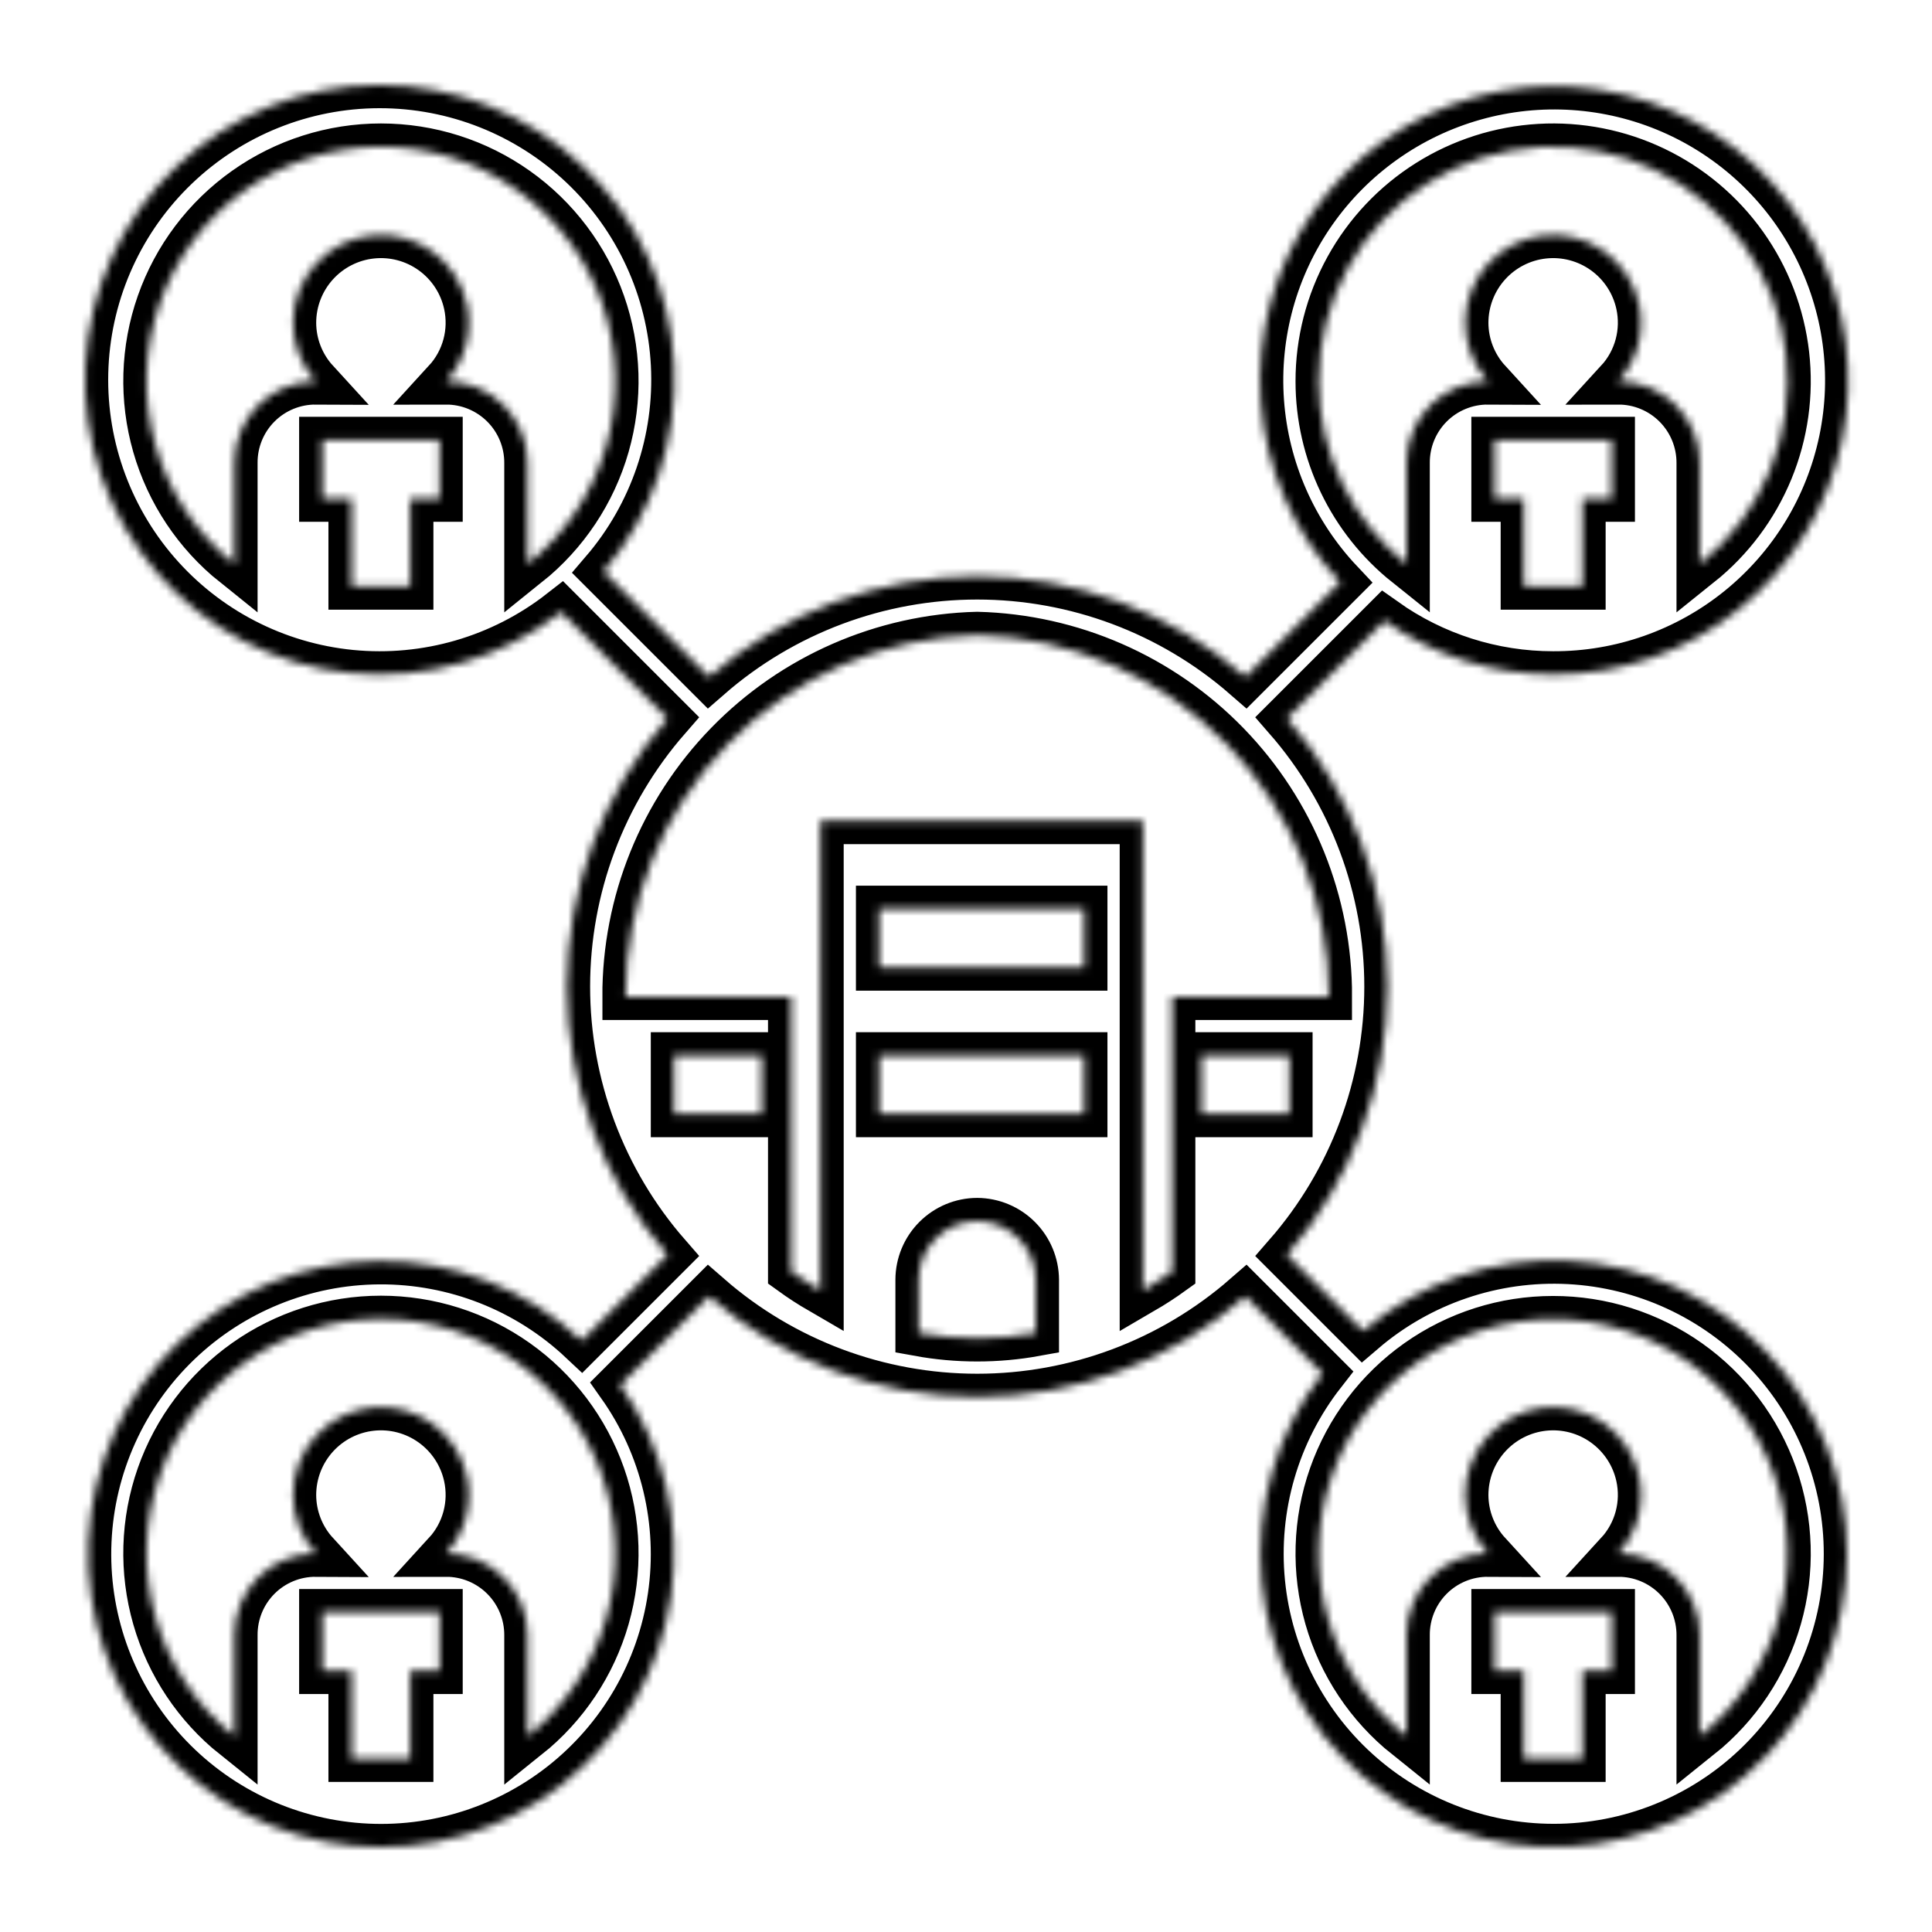 <svg width="250" height="250" viewBox="0 0 250 250" fill="none" xmlns="http://www.w3.org/2000/svg">
<mask id="path-1-inside-1_1583_2869" fill="white">
<path d="M200.977 87.271C209.739 87.302 218.243 84.308 225.053 78.794C231.864 73.281 236.563 65.587 238.357 57.01C240.151 48.434 238.931 39.501 234.902 31.72C230.873 23.939 224.283 17.787 216.243 14.302C208.204 10.817 199.208 10.214 190.775 12.593C182.342 14.973 174.989 20.189 169.957 27.362C164.925 34.535 162.522 43.225 163.155 51.965C163.787 60.704 167.416 68.957 173.429 75.331L161.164 87.593C151.546 79.203 139.214 74.58 126.451 74.58C113.687 74.58 101.355 79.203 91.737 87.593L78.093 73.952C84.46 66.522 87.728 56.928 87.22 47.155C86.712 37.383 82.467 28.18 75.363 21.45C68.259 14.721 58.84 10.979 49.054 11C39.269 11.021 29.866 14.803 22.791 21.563C15.715 28.323 11.51 37.544 11.043 47.319C10.577 57.093 13.886 66.673 20.285 74.076C26.685 81.478 35.685 86.138 45.424 87.091C55.163 88.043 64.896 85.215 72.608 79.192L86.375 92.956C77.984 102.574 73.361 114.906 73.361 127.67C73.361 140.434 77.984 152.767 86.375 162.385L75.271 173.487C68.186 166.825 58.812 163.142 49.087 163.197C39.362 163.253 30.031 167.043 23.023 173.785C16.014 180.526 11.864 189.704 11.432 199.419C10.999 209.134 14.316 218.644 20.698 225.982C27.079 233.32 36.037 237.925 45.718 238.845C55.399 239.765 65.063 236.929 72.713 230.924C80.362 224.919 85.411 216.204 86.815 206.581C88.22 196.958 85.873 187.164 80.259 179.223L91.737 167.747C101.356 176.138 113.687 180.76 126.451 180.76C139.214 180.76 151.546 176.138 161.164 167.747L171.136 177.717C165.148 185.392 162.338 195.074 163.288 204.763C164.239 214.451 168.876 223.403 176.242 229.768C183.607 236.133 193.137 239.423 202.861 238.959C212.584 238.495 221.758 234.311 228.483 227.273C235.209 220.235 238.972 210.882 238.995 201.147C239.018 191.413 235.298 182.042 228.606 174.972C221.913 167.903 212.76 163.676 203.039 163.167C193.317 162.657 183.772 165.902 176.377 172.233L166.527 162.385C174.918 152.766 179.541 140.434 179.541 127.67C179.541 114.906 174.918 102.574 166.527 92.956L179.166 80.319C185.539 84.843 193.161 87.272 200.977 87.271ZM56.875 64.518H53.083V75.895H45.499V64.518H41.707V56.934H56.875V64.518ZM68.252 72.994V59.892C68.255 58.507 67.984 57.135 67.455 55.854C66.927 54.574 66.15 53.41 65.171 52.431C64.191 51.451 63.028 50.675 61.748 50.146C60.467 49.617 59.095 49.347 57.71 49.35C58.929 48.02 59.81 46.416 60.279 44.673C60.748 42.931 60.79 41.101 60.402 39.339C59.801 36.6 58.211 34.179 55.934 32.541C53.658 30.904 50.858 30.164 48.07 30.465C45.282 30.766 42.703 32.086 40.829 34.172C38.955 36.257 37.917 38.962 37.915 41.766C37.922 44.574 38.977 47.278 40.873 49.35C39.486 49.343 38.112 49.61 36.83 50.138C35.547 50.665 34.382 51.441 33.402 52.421C32.422 53.402 31.645 54.567 31.118 55.849C30.591 57.131 30.323 58.505 30.33 59.892V72.994C25.424 69.066 21.859 63.711 20.128 57.668C18.396 51.626 18.584 45.195 20.666 39.265C22.748 33.334 26.62 28.197 31.748 24.562C36.876 20.927 43.006 18.975 49.291 18.975C55.577 18.975 61.707 20.927 66.834 24.562C71.962 28.197 75.835 33.334 77.916 39.265C79.998 45.195 80.186 51.626 78.455 57.668C76.724 63.711 73.158 69.066 68.252 72.994ZM56.875 216.204H53.083V227.581H45.499V216.204H41.707V208.62H56.875V216.204ZM68.252 224.68V211.578C68.255 210.192 67.984 208.82 67.455 207.54C66.927 206.26 66.15 205.096 65.171 204.117C64.191 203.137 63.028 202.361 61.748 201.832C60.467 201.303 59.095 201.033 57.71 201.036C58.929 199.705 59.81 198.101 60.279 196.359C60.748 194.616 60.79 192.787 60.402 191.024C59.801 188.285 58.211 185.865 55.934 184.227C53.658 182.589 50.858 181.85 48.07 182.151C45.282 182.452 42.703 183.772 40.829 185.857C38.955 187.943 37.917 190.647 37.915 193.451C37.922 196.259 38.977 198.964 40.873 201.036C39.486 201.028 38.112 201.296 36.83 201.823C35.547 202.351 34.382 203.127 33.402 204.107C32.422 205.088 31.645 206.253 31.118 207.535C30.591 208.817 30.323 210.191 30.33 211.578V224.68C25.424 220.752 21.859 215.396 20.128 209.354C18.396 203.312 18.584 196.881 20.666 190.951C22.748 185.02 26.62 179.882 31.748 176.248C36.876 172.613 43.006 170.661 49.291 170.661C55.577 170.661 61.707 172.613 66.834 176.248C71.962 179.882 75.835 185.02 77.916 190.951C79.998 196.881 80.186 203.312 78.455 209.354C76.724 215.396 73.158 220.751 68.252 224.68ZM208.561 216.204H204.769V227.581H197.185V216.204H193.393V208.62H208.561V216.204ZM200.977 170.698C207.26 170.693 213.39 172.641 218.518 176.271C223.646 179.902 227.519 185.037 229.601 190.965C231.683 196.893 231.872 203.322 230.141 209.362C228.41 215.402 224.844 220.755 219.938 224.68V211.578C219.941 210.192 219.67 208.82 219.141 207.54C218.612 206.26 217.836 205.096 216.857 204.117C215.877 203.137 214.714 202.361 213.433 201.832C212.153 201.303 210.781 201.033 209.395 201.036C210.615 199.705 211.496 198.101 211.965 196.359C212.433 194.616 212.476 192.787 212.088 191.024C211.487 188.285 209.896 185.865 207.62 184.227C205.344 182.589 202.543 181.85 199.756 182.151C196.968 182.452 194.389 183.772 192.515 185.857C190.641 187.943 189.603 190.647 189.6 193.451C189.608 196.259 190.662 198.964 192.558 201.036C191.172 201.028 189.798 201.296 188.516 201.823C187.233 202.351 186.068 203.127 185.088 204.107C184.107 205.088 183.331 206.253 182.804 207.535C182.277 208.817 182.009 210.191 182.016 211.578V224.68C177.11 220.755 173.544 215.402 171.813 209.362C170.082 203.322 170.27 196.893 172.352 190.965C174.435 185.037 178.308 179.902 183.436 176.271C188.564 172.64 194.694 170.693 200.977 170.698ZM98.589 144.153H87.213V136.569H98.589V144.153ZM134.035 172.491C129.02 173.404 123.881 173.404 118.866 172.491V165.592C118.872 163.582 119.673 161.656 121.094 160.235C122.515 158.814 124.441 158.013 126.451 158.007C128.458 158.022 130.378 158.825 131.797 160.245C133.217 161.664 134.02 163.585 134.035 165.592V172.491ZM140.303 144.153H113.758V136.569H140.303V144.153ZM140.303 125.193H113.758V117.608H140.303V125.193ZM166.848 144.153H155.471V136.569H166.848V144.153ZM171.956 128.985H151.679V164.556C150.458 165.437 149.194 166.258 147.887 167.019V106.232H106.173V167.019C104.865 166.26 103.601 165.439 102.381 164.556V128.985H80.945C80.909 116.783 85.651 105.051 94.156 96.301C102.66 87.55 114.252 82.476 126.451 82.164C138.649 82.476 150.241 87.55 158.745 96.301C167.25 105.051 171.992 116.783 171.956 128.985ZM208.561 64.518H204.769V75.895H197.185V64.518H193.393V56.934H208.561V64.518ZM170.64 49.35C170.633 44.218 171.929 39.168 174.406 34.673C176.882 30.178 180.459 26.384 184.8 23.648C189.142 20.911 194.107 19.321 199.23 19.025C204.354 18.73 209.469 19.739 214.096 21.958C218.724 24.178 222.712 27.535 225.689 31.715C228.666 35.896 230.534 40.764 231.117 45.862C231.701 50.961 230.981 56.125 229.026 60.87C227.071 65.615 223.944 69.786 219.938 72.994V59.892C219.941 58.507 219.67 57.135 219.141 55.854C218.612 54.574 217.836 53.41 216.857 52.431C215.877 51.451 214.714 50.675 213.433 50.146C212.153 49.617 210.781 49.347 209.395 49.35C210.615 48.02 211.496 46.416 211.965 44.673C212.433 42.931 212.476 41.101 212.088 39.339C211.487 36.6 209.896 34.179 207.62 32.541C205.344 30.904 202.543 30.164 199.756 30.465C196.968 30.766 194.389 32.086 192.515 34.172C190.641 36.257 189.603 38.962 189.6 41.766C189.608 44.574 190.662 47.278 192.558 49.35C191.172 49.343 189.798 49.61 188.516 50.138C187.233 50.665 186.068 51.441 185.088 52.421C184.107 53.402 183.331 54.567 182.804 55.849C182.277 57.131 182.009 58.505 182.016 59.892V72.994C178.468 70.159 175.603 66.561 173.634 62.468C171.664 58.375 170.641 53.892 170.64 49.35Z"/>
</mask>
<path d="M200.977 87.271C209.739 87.302 218.243 84.308 225.053 78.794C231.864 73.281 236.563 65.587 238.357 57.01C240.151 48.434 238.931 39.501 234.902 31.72C230.873 23.939 224.283 17.787 216.243 14.302C208.204 10.817 199.208 10.214 190.775 12.593C182.342 14.973 174.989 20.189 169.957 27.362C164.925 34.535 162.522 43.225 163.155 51.965C163.787 60.704 167.416 68.957 173.429 75.331L161.164 87.593C151.546 79.203 139.214 74.58 126.451 74.58C113.687 74.58 101.355 79.203 91.737 87.593L78.093 73.952C84.46 66.522 87.728 56.928 87.22 47.155C86.712 37.383 82.467 28.18 75.363 21.45C68.259 14.721 58.84 10.979 49.054 11C39.269 11.021 29.866 14.803 22.791 21.563C15.715 28.323 11.51 37.544 11.043 47.319C10.577 57.093 13.886 66.673 20.285 74.076C26.685 81.478 35.685 86.138 45.424 87.091C55.163 88.043 64.896 85.215 72.608 79.192L86.375 92.956C77.984 102.574 73.361 114.906 73.361 127.67C73.361 140.434 77.984 152.767 86.375 162.385L75.271 173.487C68.186 166.825 58.812 163.142 49.087 163.197C39.362 163.253 30.031 167.043 23.023 173.785C16.014 180.526 11.864 189.704 11.432 199.419C10.999 209.134 14.316 218.644 20.698 225.982C27.079 233.32 36.037 237.925 45.718 238.845C55.399 239.765 65.063 236.929 72.713 230.924C80.362 224.919 85.411 216.204 86.815 206.581C88.22 196.958 85.873 187.164 80.259 179.223L91.737 167.747C101.356 176.138 113.687 180.76 126.451 180.76C139.214 180.76 151.546 176.138 161.164 167.747L171.136 177.717C165.148 185.392 162.338 195.074 163.288 204.763C164.239 214.451 168.876 223.403 176.242 229.768C183.607 236.133 193.137 239.423 202.861 238.959C212.584 238.495 221.758 234.311 228.483 227.273C235.209 220.235 238.972 210.882 238.995 201.147C239.018 191.413 235.298 182.042 228.606 174.972C221.913 167.903 212.76 163.676 203.039 163.167C193.317 162.657 183.772 165.902 176.377 172.233L166.527 162.385C174.918 152.766 179.541 140.434 179.541 127.67C179.541 114.906 174.918 102.574 166.527 92.956L179.166 80.319C185.539 84.843 193.161 87.272 200.977 87.271ZM56.875 64.518H53.083V75.895H45.499V64.518H41.707V56.934H56.875V64.518ZM68.252 72.994V59.892C68.255 58.507 67.984 57.135 67.455 55.854C66.927 54.574 66.15 53.41 65.171 52.431C64.191 51.451 63.028 50.675 61.748 50.146C60.467 49.617 59.095 49.347 57.71 49.35C58.929 48.02 59.81 46.416 60.279 44.673C60.748 42.931 60.79 41.101 60.402 39.339C59.801 36.6 58.211 34.179 55.934 32.541C53.658 30.904 50.858 30.164 48.07 30.465C45.282 30.766 42.703 32.086 40.829 34.172C38.955 36.257 37.917 38.962 37.915 41.766C37.922 44.574 38.977 47.278 40.873 49.35C39.486 49.343 38.112 49.61 36.83 50.138C35.547 50.665 34.382 51.441 33.402 52.421C32.422 53.402 31.645 54.567 31.118 55.849C30.591 57.131 30.323 58.505 30.33 59.892V72.994C25.424 69.066 21.859 63.711 20.128 57.668C18.396 51.626 18.584 45.195 20.666 39.265C22.748 33.334 26.62 28.197 31.748 24.562C36.876 20.927 43.006 18.975 49.291 18.975C55.577 18.975 61.707 20.927 66.834 24.562C71.962 28.197 75.835 33.334 77.916 39.265C79.998 45.195 80.186 51.626 78.455 57.668C76.724 63.711 73.158 69.066 68.252 72.994ZM56.875 216.204H53.083V227.581H45.499V216.204H41.707V208.62H56.875V216.204ZM68.252 224.68V211.578C68.255 210.192 67.984 208.82 67.455 207.54C66.927 206.26 66.15 205.096 65.171 204.117C64.191 203.137 63.028 202.361 61.748 201.832C60.467 201.303 59.095 201.033 57.71 201.036C58.929 199.705 59.81 198.101 60.279 196.359C60.748 194.616 60.79 192.787 60.402 191.024C59.801 188.285 58.211 185.865 55.934 184.227C53.658 182.589 50.858 181.85 48.07 182.151C45.282 182.452 42.703 183.772 40.829 185.857C38.955 187.943 37.917 190.647 37.915 193.451C37.922 196.259 38.977 198.964 40.873 201.036C39.486 201.028 38.112 201.296 36.83 201.823C35.547 202.351 34.382 203.127 33.402 204.107C32.422 205.088 31.645 206.253 31.118 207.535C30.591 208.817 30.323 210.191 30.33 211.578V224.68C25.424 220.752 21.859 215.396 20.128 209.354C18.396 203.312 18.584 196.881 20.666 190.951C22.748 185.02 26.62 179.882 31.748 176.248C36.876 172.613 43.006 170.661 49.291 170.661C55.577 170.661 61.707 172.613 66.834 176.248C71.962 179.882 75.835 185.02 77.916 190.951C79.998 196.881 80.186 203.312 78.455 209.354C76.724 215.396 73.158 220.751 68.252 224.68ZM208.561 216.204H204.769V227.581H197.185V216.204H193.393V208.62H208.561V216.204ZM200.977 170.698C207.26 170.693 213.39 172.641 218.518 176.271C223.646 179.902 227.519 185.037 229.601 190.965C231.683 196.893 231.872 203.322 230.141 209.362C228.41 215.402 224.844 220.755 219.938 224.68V211.578C219.941 210.192 219.67 208.82 219.141 207.54C218.612 206.26 217.836 205.096 216.857 204.117C215.877 203.137 214.714 202.361 213.433 201.832C212.153 201.303 210.781 201.033 209.395 201.036C210.615 199.705 211.496 198.101 211.965 196.359C212.433 194.616 212.476 192.787 212.088 191.024C211.487 188.285 209.896 185.865 207.62 184.227C205.344 182.589 202.543 181.85 199.756 182.151C196.968 182.452 194.389 183.772 192.515 185.857C190.641 187.943 189.603 190.647 189.6 193.451C189.608 196.259 190.662 198.964 192.558 201.036C191.172 201.028 189.798 201.296 188.516 201.823C187.233 202.351 186.068 203.127 185.088 204.107C184.107 205.088 183.331 206.253 182.804 207.535C182.277 208.817 182.009 210.191 182.016 211.578V224.68C177.11 220.755 173.544 215.402 171.813 209.362C170.082 203.322 170.27 196.893 172.352 190.965C174.435 185.037 178.308 179.902 183.436 176.271C188.564 172.64 194.694 170.693 200.977 170.698ZM98.589 144.153H87.213V136.569H98.589V144.153ZM134.035 172.491C129.02 173.404 123.881 173.404 118.866 172.491V165.592C118.872 163.582 119.673 161.656 121.094 160.235C122.515 158.814 124.441 158.013 126.451 158.007C128.458 158.022 130.378 158.825 131.797 160.245C133.217 161.664 134.02 163.585 134.035 165.592V172.491ZM140.303 144.153H113.758V136.569H140.303V144.153ZM140.303 125.193H113.758V117.608H140.303V125.193ZM166.848 144.153H155.471V136.569H166.848V144.153ZM171.956 128.985H151.679V164.556C150.458 165.437 149.194 166.258 147.887 167.019V106.232H106.173V167.019C104.865 166.26 103.601 165.439 102.381 164.556V128.985H80.945C80.909 116.783 85.651 105.051 94.156 96.301C102.66 87.55 114.252 82.476 126.451 82.164C138.649 82.476 150.241 87.55 158.745 96.301C167.25 105.051 171.992 116.783 171.956 128.985ZM208.561 64.518H204.769V75.895H197.185V64.518H193.393V56.934H208.561V64.518ZM170.64 49.35C170.633 44.218 171.929 39.168 174.406 34.673C176.882 30.178 180.459 26.384 184.8 23.648C189.142 20.911 194.107 19.321 199.23 19.025C204.354 18.73 209.469 19.739 214.096 21.958C218.724 24.178 222.712 27.535 225.689 31.715C228.666 35.896 230.534 40.764 231.117 45.862C231.701 50.961 230.981 56.125 229.026 60.87C227.071 65.615 223.944 69.786 219.938 72.994V59.892C219.941 58.507 219.67 57.135 219.141 55.854C218.612 54.574 217.836 53.41 216.857 52.431C215.877 51.451 214.714 50.675 213.433 50.146C212.153 49.617 210.781 49.347 209.395 49.35C210.615 48.02 211.496 46.416 211.965 44.673C212.433 42.931 212.476 41.101 212.088 39.339C211.487 36.6 209.896 34.179 207.62 32.541C205.344 30.904 202.543 30.164 199.756 30.465C196.968 30.766 194.389 32.086 192.515 34.172C190.641 36.257 189.603 38.962 189.6 41.766C189.608 44.574 190.662 47.278 192.558 49.35C191.172 49.343 189.798 49.61 188.516 50.138C187.233 50.665 186.068 51.441 185.088 52.421C184.107 53.402 183.331 54.567 182.804 55.849C182.277 57.131 182.009 58.505 182.016 59.892V72.994C178.468 70.159 175.603 66.561 173.634 62.468C171.664 58.375 170.641 53.892 170.64 49.35Z" stroke="black" stroke-width="6" mask="url(#path-1-inside-1_1583_2869)"/>
</svg>
